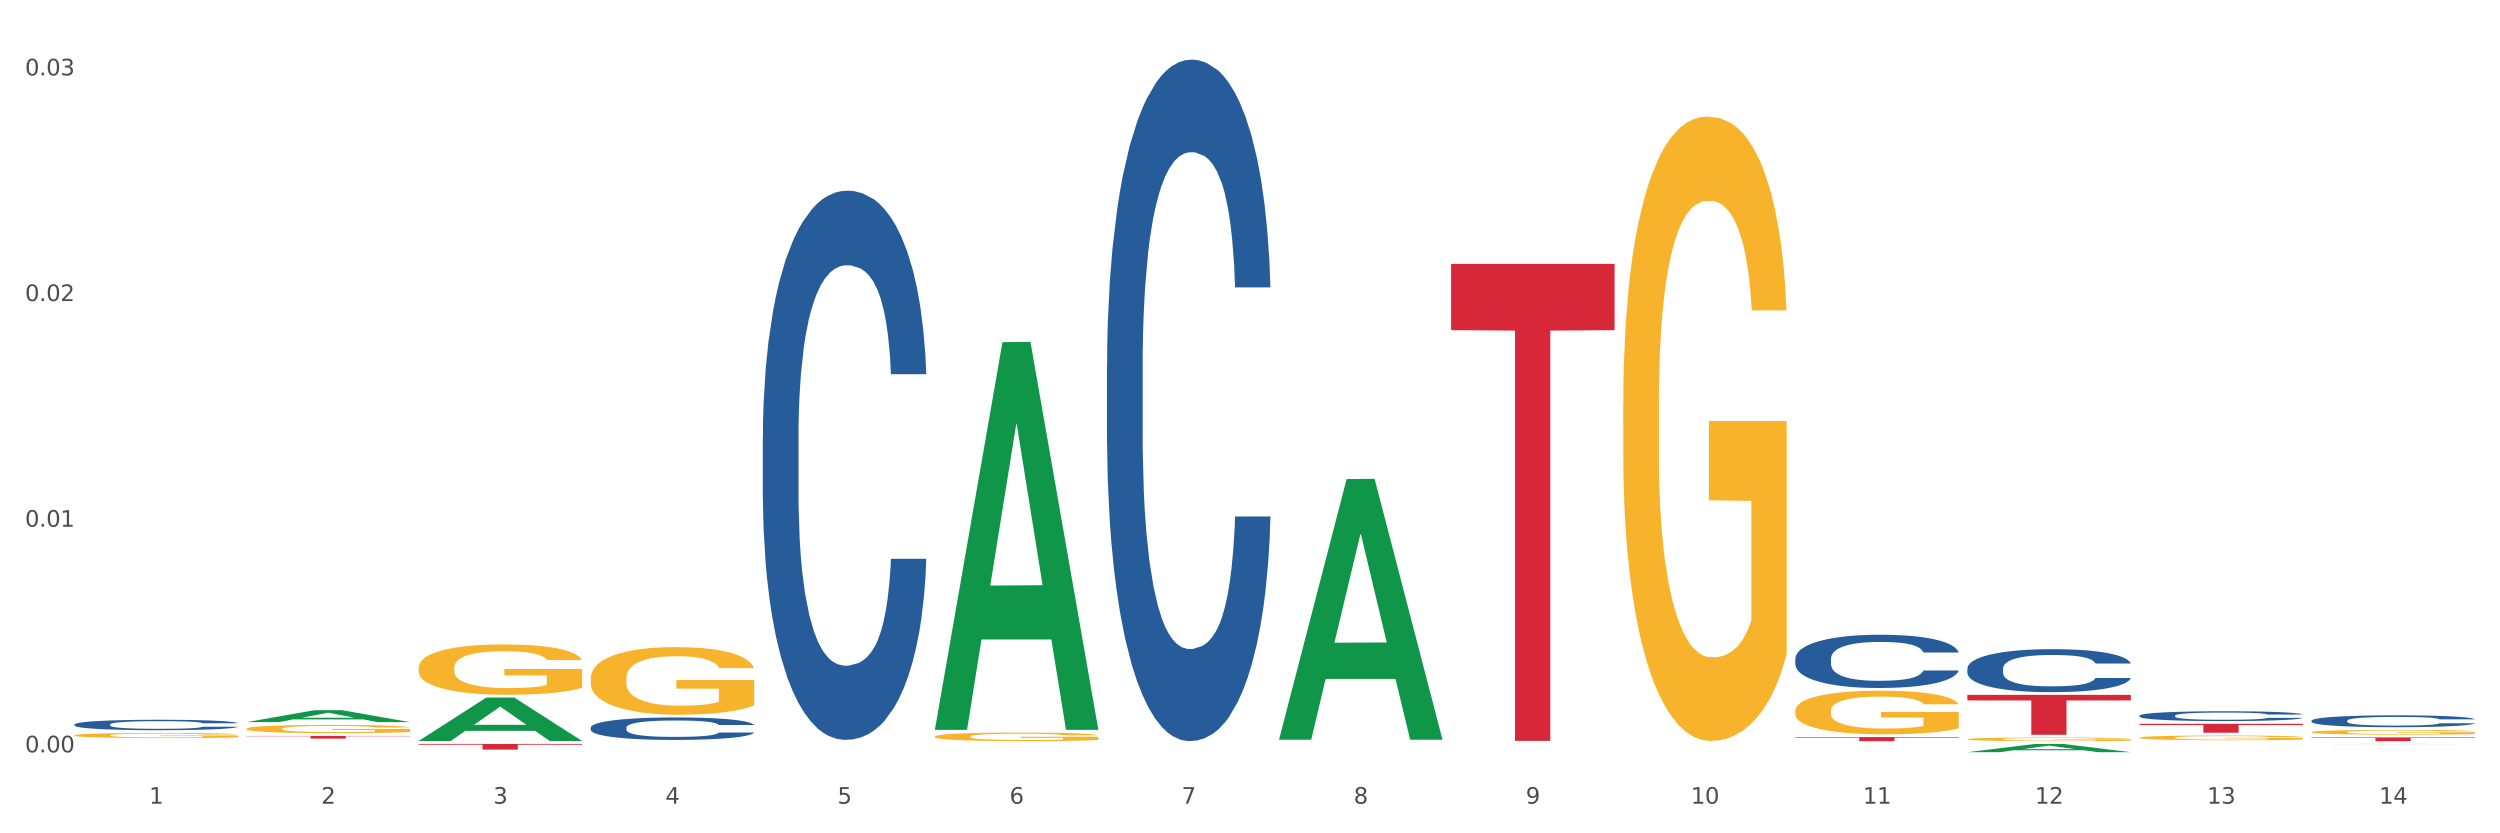 <?xml version="1.0" encoding="utf-8" standalone="no"?>
<!DOCTYPE svg PUBLIC "-//W3C//DTD SVG 1.1//EN"
  "http://www.w3.org/Graphics/SVG/1.1/DTD/svg11.dtd">
<svg xmlns:xlink="http://www.w3.org/1999/xlink" width="1080pt" height="360pt" viewBox="0 0 1080 360" xmlns="http://www.w3.org/2000/svg" version="1.1">
 <rect x="0" y="0" width="1080" height="360" fill="#333333" stroke="none"/>
 <defs>
  <style type="text/css">*{stroke-linejoin: round; stroke-linecap: butt}</style>
 </defs>
 <g id="figure_1">
  <g id="patch_1">
   <path d="M 0 360 
L 1080 360 
L 1080 0 
L 0 0 
z
" style="fill: #ffffff; stroke: #ffffff; stroke-linejoin: miter"/>
  </g>
  <g id="axes_1">
   <g id="matplotlib.axis_1">
    <g id="xtick_1">
     <g id="text_1">
      <!-- 1 -->
      <g style="fill: #4d4d4d" transform="translate(64.432 347.204) scale(0.096 -0.096)">
       <defs>
        <path id="DejaVuSans-31" d="M 794 531 
L 1825 531 
L 1825 4091 
L 703 3866 
L 703 4441 
L 1819 4666 
L 2450 4666 
L 2450 531 
L 3481 531 
L 3481 0 
L 794 0 
L 794 531 
z
" transform="scale(0.016)"/>
       </defs>
       <use xlink:href="#DejaVuSans-31"/>
      </g>
     </g>
    </g>
    <g id="xtick_2">
     <g id="text_2">
      <!-- 2 -->
      <g style="fill: #4d4d4d" transform="translate(138.771 347.204) scale(0.096 -0.096)">
       <defs>
        <path id="DejaVuSans-32" d="M 1228 531 
L 3431 531 
L 3431 0 
L 469 0 
L 469 531 
Q 828 903 1448 1529 
Q 2069 2156 2228 2338 
Q 2531 2678 2651 2914 
Q 2772 3150 2772 3378 
Q 2772 3750 2511 3984 
Q 2250 4219 1831 4219 
Q 1534 4219 1204 4116 
Q 875 4013 500 3803 
L 500 4441 
Q 881 4594 1212 4672 
Q 1544 4750 1819 4750 
Q 2544 4750 2975 4387 
Q 3406 4025 3406 3419 
Q 3406 3131 3298 2873 
Q 3191 2616 2906 2266 
Q 2828 2175 2409 1742 
Q 1991 1309 1228 531 
z
" transform="scale(0.016)"/>
       </defs>
       <use xlink:href="#DejaVuSans-32"/>
      </g>
     </g>
    </g>
    <g id="xtick_3">
     <g id="text_3">
      <!-- 3 -->
      <g style="fill: #4d4d4d" transform="translate(213.109 347.204) scale(0.096 -0.096)">
       <defs>
        <path id="DejaVuSans-33" d="M 2597 2516 
Q 3050 2419 3304 2112 
Q 3559 1806 3559 1356 
Q 3559 666 3084 287 
Q 2609 -91 1734 -91 
Q 1441 -91 1130 -33 
Q 819 25 488 141 
L 488 750 
Q 750 597 1062 519 
Q 1375 441 1716 441 
Q 2309 441 2620 675 
Q 2931 909 2931 1356 
Q 2931 1769 2642 2001 
Q 2353 2234 1838 2234 
L 1294 2234 
L 1294 2753 
L 1863 2753 
Q 2328 2753 2575 2939 
Q 2822 3125 2822 3475 
Q 2822 3834 2567 4026 
Q 2313 4219 1838 4219 
Q 1578 4219 1281 4162 
Q 984 4106 628 3988 
L 628 4550 
Q 988 4650 1302 4700 
Q 1616 4750 1894 4750 
Q 2613 4750 3031 4423 
Q 3450 4097 3450 3541 
Q 3450 3153 3228 2886 
Q 3006 2619 2597 2516 
z
" transform="scale(0.016)"/>
       </defs>
       <use xlink:href="#DejaVuSans-33"/>
      </g>
     </g>
    </g>
    <g id="xtick_4">
     <g id="text_4">
      <!-- 4 -->
      <g style="fill: #4d4d4d" transform="translate(287.448 347.204) scale(0.096 -0.096)">
       <defs>
        <path id="DejaVuSans-34" d="M 2419 4116 
L 825 1625 
L 2419 1625 
L 2419 4116 
z
M 2253 4666 
L 3047 4666 
L 3047 1625 
L 3713 1625 
L 3713 1100 
L 3047 1100 
L 3047 0 
L 2419 0 
L 2419 1100 
L 313 1100 
L 313 1709 
L 2253 4666 
z
" transform="scale(0.016)"/>
       </defs>
       <use xlink:href="#DejaVuSans-34"/>
      </g>
     </g>
    </g>
    <g id="xtick_5">
     <g id="text_5">
      <!-- 5 -->
      <g style="fill: #4d4d4d" transform="translate(361.787 347.204) scale(0.096 -0.096)">
       <defs>
        <path id="DejaVuSans-35" d="M 691 4666 
L 3169 4666 
L 3169 4134 
L 1269 4134 
L 1269 2991 
Q 1406 3038 1543 3061 
Q 1681 3084 1819 3084 
Q 2600 3084 3056 2656 
Q 3513 2228 3513 1497 
Q 3513 744 3044 326 
Q 2575 -91 1722 -91 
Q 1428 -91 1123 -41 
Q 819 9 494 109 
L 494 744 
Q 775 591 1075 516 
Q 1375 441 1709 441 
Q 2250 441 2565 725 
Q 2881 1009 2881 1497 
Q 2881 1984 2565 2268 
Q 2250 2553 1709 2553 
Q 1456 2553 1204 2497 
Q 953 2441 691 2322 
L 691 4666 
z
" transform="scale(0.016)"/>
       </defs>
       <use xlink:href="#DejaVuSans-35"/>
      </g>
     </g>
    </g>
    <g id="xtick_6">
     <g id="text_6">
      <!-- 6 -->
      <g style="fill: #4d4d4d" transform="translate(436.125 347.204) scale(0.096 -0.096)">
       <defs>
        <path id="DejaVuSans-36" d="M 2113 2584 
Q 1688 2584 1439 2293 
Q 1191 2003 1191 1497 
Q 1191 994 1439 701 
Q 1688 409 2113 409 
Q 2538 409 2786 701 
Q 3034 994 3034 1497 
Q 3034 2003 2786 2293 
Q 2538 2584 2113 2584 
z
M 3366 4563 
L 3366 3988 
Q 3128 4100 2886 4159 
Q 2644 4219 2406 4219 
Q 1781 4219 1451 3797 
Q 1122 3375 1075 2522 
Q 1259 2794 1537 2939 
Q 1816 3084 2150 3084 
Q 2853 3084 3261 2657 
Q 3669 2231 3669 1497 
Q 3669 778 3244 343 
Q 2819 -91 2113 -91 
Q 1303 -91 875 529 
Q 447 1150 447 2328 
Q 447 3434 972 4092 
Q 1497 4750 2381 4750 
Q 2619 4750 2861 4703 
Q 3103 4656 3366 4563 
z
" transform="scale(0.016)"/>
       </defs>
       <use xlink:href="#DejaVuSans-36"/>
      </g>
     </g>
    </g>
    <g id="xtick_7">
     <g id="text_7">
      <!-- 7 -->
      <g style="fill: #4d4d4d" transform="translate(510.464 347.204) scale(0.096 -0.096)">
       <defs>
        <path id="DejaVuSans-37" d="M 525 4666 
L 3525 4666 
L 3525 4397 
L 1831 0 
L 1172 0 
L 2766 4134 
L 525 4134 
L 525 4666 
z
" transform="scale(0.016)"/>
       </defs>
       <use xlink:href="#DejaVuSans-37"/>
      </g>
     </g>
    </g>
    <g id="xtick_8">
     <g id="text_8">
      <!-- 8 -->
      <g style="fill: #4d4d4d" transform="translate(584.803 347.204) scale(0.096 -0.096)">
       <defs>
        <path id="DejaVuSans-38" d="M 2034 2216 
Q 1584 2216 1326 1975 
Q 1069 1734 1069 1313 
Q 1069 891 1326 650 
Q 1584 409 2034 409 
Q 2484 409 2743 651 
Q 3003 894 3003 1313 
Q 3003 1734 2745 1975 
Q 2488 2216 2034 2216 
z
M 1403 2484 
Q 997 2584 770 2862 
Q 544 3141 544 3541 
Q 544 4100 942 4425 
Q 1341 4750 2034 4750 
Q 2731 4750 3128 4425 
Q 3525 4100 3525 3541 
Q 3525 3141 3298 2862 
Q 3072 2584 2669 2484 
Q 3125 2378 3379 2068 
Q 3634 1759 3634 1313 
Q 3634 634 3220 271 
Q 2806 -91 2034 -91 
Q 1263 -91 848 271 
Q 434 634 434 1313 
Q 434 1759 690 2068 
Q 947 2378 1403 2484 
z
M 1172 3481 
Q 1172 3119 1398 2916 
Q 1625 2713 2034 2713 
Q 2441 2713 2670 2916 
Q 2900 3119 2900 3481 
Q 2900 3844 2670 4047 
Q 2441 4250 2034 4250 
Q 1625 4250 1398 4047 
Q 1172 3844 1172 3481 
z
" transform="scale(0.016)"/>
       </defs>
       <use xlink:href="#DejaVuSans-38"/>
      </g>
     </g>
    </g>
    <g id="xtick_9">
     <g id="text_9">
      <!-- 9 -->
      <g style="fill: #4d4d4d" transform="translate(659.142 347.204) scale(0.096 -0.096)">
       <defs>
        <path id="DejaVuSans-39" d="M 703 97 
L 703 672 
Q 941 559 1184 500 
Q 1428 441 1663 441 
Q 2288 441 2617 861 
Q 2947 1281 2994 2138 
Q 2813 1869 2534 1725 
Q 2256 1581 1919 1581 
Q 1219 1581 811 2004 
Q 403 2428 403 3163 
Q 403 3881 828 4315 
Q 1253 4750 1959 4750 
Q 2769 4750 3195 4129 
Q 3622 3509 3622 2328 
Q 3622 1225 3098 567 
Q 2575 -91 1691 -91 
Q 1453 -91 1209 -44 
Q 966 3 703 97 
z
M 1959 2075 
Q 2384 2075 2632 2365 
Q 2881 2656 2881 3163 
Q 2881 3666 2632 3958 
Q 2384 4250 1959 4250 
Q 1534 4250 1286 3958 
Q 1038 3666 1038 3163 
Q 1038 2656 1286 2365 
Q 1534 2075 1959 2075 
z
" transform="scale(0.016)"/>
       </defs>
       <use xlink:href="#DejaVuSans-39"/>
      </g>
     </g>
    </g>
    <g id="xtick_10">
     <g id="text_10">
      <!-- 10 -->
      <g style="fill: #4d4d4d" transform="translate(730.426 347.204) scale(0.096 -0.096)">
       <defs>
        <path id="DejaVuSans-30" d="M 2034 4250 
Q 1547 4250 1301 3770 
Q 1056 3291 1056 2328 
Q 1056 1369 1301 889 
Q 1547 409 2034 409 
Q 2525 409 2770 889 
Q 3016 1369 3016 2328 
Q 3016 3291 2770 3770 
Q 2525 4250 2034 4250 
z
M 2034 4750 
Q 2819 4750 3233 4129 
Q 3647 3509 3647 2328 
Q 3647 1150 3233 529 
Q 2819 -91 2034 -91 
Q 1250 -91 836 529 
Q 422 1150 422 2328 
Q 422 3509 836 4129 
Q 1250 4750 2034 4750 
z
" transform="scale(0.016)"/>
       </defs>
       <use xlink:href="#DejaVuSans-31"/>
       <use xlink:href="#DejaVuSans-30" transform="translate(63.623 0)"/>
      </g>
     </g>
    </g>
    <g id="xtick_11">
     <g id="text_11">
      <!-- 11 -->
      <g style="fill: #4d4d4d" transform="translate(804.765 347.204) scale(0.096 -0.096)">
       <use xlink:href="#DejaVuSans-31"/>
       <use xlink:href="#DejaVuSans-31" transform="translate(63.623 0)"/>
      </g>
     </g>
    </g>
    <g id="xtick_12">
     <g id="text_12">
      <!-- 12 -->
      <g style="fill: #4d4d4d" transform="translate(879.104 347.204) scale(0.096 -0.096)">
       <use xlink:href="#DejaVuSans-31"/>
       <use xlink:href="#DejaVuSans-32" transform="translate(63.623 0)"/>
      </g>
     </g>
    </g>
    <g id="xtick_13">
     <g id="text_13">
      <!-- 13 -->
      <g style="fill: #4d4d4d" transform="translate(953.442 347.204) scale(0.096 -0.096)">
       <use xlink:href="#DejaVuSans-31"/>
       <use xlink:href="#DejaVuSans-33" transform="translate(63.623 0)"/>
      </g>
     </g>
    </g>
    <g id="xtick_14">
     <g id="text_14">
      <!-- 14 -->
      <g style="fill: #4d4d4d" transform="translate(1027.781 347.204) scale(0.096 -0.096)">
       <use xlink:href="#DejaVuSans-31"/>
       <use xlink:href="#DejaVuSans-34" transform="translate(63.623 0)"/>
      </g>
     </g>
    </g>
    <g id="xtick_15"/>
    <g id="xtick_16"/>
    <g id="xtick_17"/>
    <g id="xtick_18"/>
    <g id="xtick_19"/>
    <g id="xtick_20"/>
    <g id="xtick_21"/>
    <g id="xtick_22"/>
    <g id="xtick_23"/>
    <g id="xtick_24"/>
    <g id="xtick_25"/>
    <g id="xtick_26"/>
    <g id="xtick_27"/>
   </g>
   <g id="matplotlib.axis_2">
    <g id="ytick_1">
     <g id="text_15">
      <!-- 0.00 -->
      <g style="fill: #4d4d4d" transform="translate(10.8 325.017) scale(0.096 -0.096)">
       <defs>
        <path id="DejaVuSans-2e" d="M 684 794 
L 1344 794 
L 1344 0 
L 684 0 
L 684 794 
z
" transform="scale(0.016)"/>
       </defs>
       <use xlink:href="#DejaVuSans-30"/>
       <use xlink:href="#DejaVuSans-2e" transform="translate(63.623 0)"/>
       <use xlink:href="#DejaVuSans-30" transform="translate(95.41 0)"/>
       <use xlink:href="#DejaVuSans-30" transform="translate(159.033 0)"/>
      </g>
     </g>
    </g>
    <g id="ytick_2">
     <g id="text_16">
      <!-- 0.01 -->
      <g style="fill: #4d4d4d" transform="translate(10.8 227.536) scale(0.096 -0.096)">
       <use xlink:href="#DejaVuSans-30"/>
       <use xlink:href="#DejaVuSans-2e" transform="translate(63.623 0)"/>
       <use xlink:href="#DejaVuSans-30" transform="translate(95.41 0)"/>
       <use xlink:href="#DejaVuSans-31" transform="translate(159.033 0)"/>
      </g>
     </g>
    </g>
    <g id="ytick_3">
     <g id="text_17">
      <!-- 0.02 -->
      <g style="fill: #4d4d4d" transform="translate(10.8 130.056) scale(0.096 -0.096)">
       <use xlink:href="#DejaVuSans-30"/>
       <use xlink:href="#DejaVuSans-2e" transform="translate(63.623 0)"/>
       <use xlink:href="#DejaVuSans-30" transform="translate(95.41 0)"/>
       <use xlink:href="#DejaVuSans-32" transform="translate(159.033 0)"/>
      </g>
     </g>
    </g>
    <g id="ytick_4">
     <g id="text_18">
      <!-- 0.03 -->
      <g style="fill: #4d4d4d" transform="translate(10.8 32.575) scale(0.096 -0.096)">
       <use xlink:href="#DejaVuSans-30"/>
       <use xlink:href="#DejaVuSans-2e" transform="translate(63.623 0)"/>
       <use xlink:href="#DejaVuSans-30" transform="translate(95.41 0)"/>
       <use xlink:href="#DejaVuSans-33" transform="translate(159.033 0)"/>
      </g>
     </g>
    </g>
    <g id="ytick_5"/>
    <g id="ytick_6"/>
    <g id="ytick_7"/>
   </g>
   <g id="PolyCollection_1">
    <path d="M 106.514 311.96 
L 106.587 311.955 
L 135.709 306.819 
L 147.795 306.814 
L 177.135 311.97 
L 163.157 311.97 
L 156.823 310.769 
L 126.754 310.769 
L 126.535 310.789 
L 120.42 311.97 
L 106.514 311.97 
L 106.514 311.96 
L 130.54 310.053 
L 153.037 310.048 
L 141.897 307.913 
L 141.752 307.903 
L 141.606 307.918 
L 130.467 310.048 
L 130.54 310.053 
L 106.514 311.96 
z
" clip-path="url(#pdacb9c6803)" style="fill: #109648"/>
    <path d="M 180.852 320.075 
L 180.925 320.058 
L 210.048 301.351 
L 222.133 301.334 
L 251.474 320.111 
L 237.495 320.111 
L 231.161 315.738 
L 201.092 315.738 
L 200.874 315.809 
L 194.758 320.111 
L 180.852 320.111 
L 180.852 320.075 
L 204.878 313.129 
L 227.375 313.111 
L 216.236 305.336 
L 216.09 305.301 
L 215.945 305.354 
L 204.806 313.111 
L 204.878 313.129 
L 180.852 320.075 
z
" clip-path="url(#pdacb9c6803)" style="fill: #109648"/>
    <path d="M 924.24 312.69 
L 994.861 312.69 
L 994.861 313.227 
L 967.081 313.231 
L 967.081 316.553 
L 951.852 316.553 
L 951.852 313.231 
L 924.24 313.227 
L 924.24 312.694 
L 924.24 312.69 
z
" clip-path="url(#pdacb9c6803)" style="fill: #d62839"/>
    <path d="M 849.901 300.191 
L 920.523 300.191 
L 920.523 302.586 
L 892.742 302.602 
L 892.742 317.423 
L 877.514 317.423 
L 877.514 302.602 
L 849.901 302.586 
L 849.901 300.208 
L 849.901 300.191 
z
" clip-path="url(#pdacb9c6803)" style="fill: #d62839"/>
    <path d="M 775.562 318.422 
L 846.184 318.422 
L 846.184 318.667 
L 818.404 318.669 
L 818.404 320.188 
L 803.175 320.188 
L 803.175 318.669 
L 775.562 318.667 
L 775.562 318.423 
L 775.562 318.422 
z
" clip-path="url(#pdacb9c6803)" style="fill: #d62839"/>
    <path d="M 626.885 113.99 
L 697.506 113.99 
L 697.506 142.628 
L 669.726 142.821 
L 669.726 320.066 
L 654.497 320.066 
L 654.497 142.821 
L 626.885 142.628 
L 626.885 114.183 
L 626.885 113.99 
z
" clip-path="url(#pdacb9c6803)" style="fill: #d62839"/>
    <path d="M 180.852 321.37 
L 251.474 321.37 
L 251.474 321.713 
L 223.694 321.715 
L 223.694 323.835 
L 208.465 323.835 
L 208.465 321.715 
L 180.852 321.713 
L 180.852 321.372 
L 180.852 321.37 
z
" clip-path="url(#pdacb9c6803)" style="fill: #d62839"/>
    <path d="M 106.514 317.909 
L 177.135 317.909 
L 177.135 318.07 
L 149.355 318.071 
L 149.355 319.064 
L 134.126 319.064 
L 134.126 318.071 
L 106.514 318.07 
L 106.514 317.91 
L 106.514 317.909 
z
" clip-path="url(#pdacb9c6803)" style="fill: #d62839"/>
    <path d="M 998.578 321.445 
L 998.651 321.445 
L 1027.773 321.37 
L 1039.859 321.37 
L 1069.2 321.445 
L 1055.221 321.445 
L 1048.887 321.427 
L 1018.818 321.427 
L 1018.6 321.428 
L 1012.484 321.445 
L 998.578 321.445 
L 998.578 321.445 
L 1022.604 321.417 
L 1045.101 321.417 
L 1033.962 321.386 
L 1033.816 321.386 
L 1033.671 321.386 
L 1022.531 321.417 
L 1022.604 321.417 
L 998.578 321.445 
z
" clip-path="url(#pdacb9c6803)" style="fill: #109648"/>
    <path d="M 849.901 324.943 
L 849.974 324.939 
L 879.096 321.374 
L 891.182 321.37 
L 920.523 324.95 
L 906.544 324.95 
L 900.21 324.116 
L 870.141 324.116 
L 869.922 324.129 
L 863.807 324.95 
L 849.901 324.95 
L 849.901 324.943 
L 873.927 323.619 
L 896.424 323.615 
L 885.284 322.133 
L 885.139 322.126 
L 884.993 322.136 
L 873.854 323.615 
L 873.927 323.619 
L 849.901 324.943 
z
" clip-path="url(#pdacb9c6803)" style="fill: #109648"/>
    <path d="M 552.546 319.342 
L 552.619 319.236 
L 581.741 206.957 
L 593.827 206.851 
L 623.168 319.554 
L 609.189 319.554 
L 602.855 293.309 
L 572.786 293.309 
L 572.568 293.733 
L 566.452 319.554 
L 552.546 319.554 
L 552.546 319.342 
L 576.572 277.647 
L 599.069 277.542 
L 587.93 230.873 
L 587.784 230.662 
L 587.638 230.979 
L 576.499 277.542 
L 576.572 277.647 
L 552.546 319.342 
z
" clip-path="url(#pdacb9c6803)" style="fill: #109648"/>
    <path d="M 403.869 314.978 
L 403.941 314.821 
L 433.064 147.817 
L 445.15 147.66 
L 474.49 315.293 
L 460.512 315.293 
L 454.177 276.257 
L 424.109 276.257 
L 423.89 276.887 
L 417.774 315.293 
L 403.869 315.293 
L 403.869 314.978 
L 427.895 252.962 
L 450.392 252.805 
L 439.252 183.39 
L 439.107 183.075 
L 438.961 183.547 
L 427.822 252.805 
L 427.895 252.962 
L 403.869 314.978 
z
" clip-path="url(#pdacb9c6803)" style="fill: #109648"/>
    <path d="M 998.578 318.568 
L 1069.2 318.568 
L 1069.2 318.793 
L 1041.42 318.795 
L 1041.42 320.188 
L 1026.191 320.188 
L 1026.191 318.795 
L 998.578 318.793 
L 998.578 318.57 
L 998.578 318.568 
z
" clip-path="url(#pdacb9c6803)" style="fill: #d62839"/>
    <path d="M 329.53 188.971 
L 329.613 188.754 
L 329.613 182.687 
L 329.864 174.453 
L 330.782 159.284 
L 331.951 147.8 
L 333.954 134.365 
L 335.039 128.731 
L 336.458 122.447 
L 339.38 112.262 
L 342.719 103.594 
L 345.057 98.827 
L 346.81 95.794 
L 350.733 90.376 
L 352.987 87.993 
L 355.324 86.042 
L 357.328 84.742 
L 360.667 83.225 
L 363.338 82.575 
L 366.427 82.359 
L 369.015 82.575 
L 372.437 83.442 
L 377.446 86.042 
L 379.366 87.559 
L 381.954 90.16 
L 384.625 93.627 
L 386.795 97.094 
L 389.3 102.078 
L 391.887 108.578 
L 394.392 116.813 
L 396.145 124.397 
L 397.564 132.414 
L 398.816 142.166 
L 399.734 152.783 
L 400.152 161.668 
L 384.875 161.668 
L 384.458 153.65 
L 383.623 144.983 
L 382.788 139.132 
L 381.87 134.365 
L 380.451 128.947 
L 379.199 125.48 
L 377.112 121.363 
L 375.192 118.763 
L 373.606 117.246 
L 371.686 115.946 
L 367.595 114.646 
L 364.674 114.646 
L 362.837 115.079 
L 360.583 116.163 
L 358.663 117.679 
L 356.41 120.28 
L 354.656 123.097 
L 352.903 126.78 
L 351.902 129.381 
L 350.399 134.148 
L 349.397 138.048 
L 348.062 144.766 
L 347.31 149.533 
L 345.975 161.884 
L 345.391 170.986 
L 345.14 177.27 
L 344.973 184.204 
L 344.973 218.008 
L 345.474 233.176 
L 345.891 239.677 
L 346.559 247.044 
L 347.811 256.579 
L 349.648 265.896 
L 351.568 272.614 
L 353.154 276.731 
L 354.656 279.765 
L 356.159 282.148 
L 357.996 284.315 
L 359.498 285.615 
L 361.752 286.916 
L 364.423 287.566 
L 366.51 287.566 
L 370.768 286.482 
L 372.688 285.399 
L 374.524 283.882 
L 376.528 281.498 
L 378.114 278.898 
L 379.032 276.948 
L 380.534 272.831 
L 381.703 268.497 
L 382.705 263.513 
L 383.373 259.179 
L 384.124 252.678 
L 384.708 245.311 
L 384.875 241.41 
L 400.152 241.41 
L 399.818 249.211 
L 399.233 256.795 
L 398.065 266.98 
L 397.146 272.831 
L 395.727 279.981 
L 394.225 286.049 
L 392.138 292.766 
L 390.218 297.75 
L 388.214 302.084 
L 386.044 305.984 
L 382.121 311.402 
L 380.701 312.919 
L 377.696 315.519 
L 375.359 317.036 
L 371.936 318.553 
L 368.43 319.419 
L 364.757 319.636 
L 361.502 319.203 
L 357.912 317.902 
L 355.658 316.602 
L 353.154 314.652 
L 350.232 311.618 
L 347.477 307.935 
L 344.89 303.601 
L 342.469 298.617 
L 340.215 292.983 
L 337.293 283.665 
L 335.123 274.564 
L 333.537 266.113 
L 332.452 258.962 
L 331.366 249.861 
L 330.782 243.577 
L 329.864 228.409 
L 329.53 214.324 
L 329.53 188.971 
z
" clip-path="url(#pdacb9c6803)" style="fill: #255c99"/>
    <path d="M 255.191 314.303 
L 255.275 314.294 
L 255.275 314.046 
L 255.525 313.709 
L 256.443 313.089 
L 257.612 312.62 
L 259.615 312.071 
L 260.701 311.84 
L 262.12 311.583 
L 265.041 311.167 
L 268.381 310.813 
L 270.718 310.618 
L 272.471 310.494 
L 276.394 310.272 
L 278.648 310.175 
L 280.986 310.095 
L 282.989 310.042 
L 286.328 309.98 
L 288.999 309.953 
L 292.088 309.944 
L 294.676 309.953 
L 298.098 309.989 
L 303.107 310.095 
L 305.027 310.157 
L 307.615 310.263 
L 310.286 310.405 
L 312.457 310.547 
L 314.961 310.751 
L 317.549 311.016 
L 320.053 311.353 
L 321.806 311.663 
L 323.225 311.991 
L 324.477 312.389 
L 325.396 312.823 
L 325.813 313.187 
L 310.537 313.187 
L 310.119 312.859 
L 309.284 312.505 
L 308.45 312.265 
L 307.531 312.071 
L 306.112 311.849 
L 304.86 311.707 
L 302.773 311.539 
L 300.853 311.433 
L 299.267 311.371 
L 297.347 311.318 
L 293.257 311.264 
L 290.335 311.264 
L 288.499 311.282 
L 286.245 311.326 
L 284.325 311.388 
L 282.071 311.495 
L 280.318 311.61 
L 278.565 311.76 
L 277.563 311.867 
L 276.06 312.062 
L 275.059 312.221 
L 273.723 312.496 
L 272.972 312.691 
L 271.636 313.196 
L 271.052 313.568 
L 270.801 313.824 
L 270.634 314.108 
L 270.634 315.49 
L 271.135 316.11 
L 271.553 316.376 
L 272.22 316.677 
L 273.473 317.067 
L 275.309 317.448 
L 277.229 317.722 
L 278.815 317.89 
L 280.318 318.015 
L 281.82 318.112 
L 283.657 318.201 
L 285.159 318.254 
L 287.413 318.307 
L 290.085 318.333 
L 292.172 318.333 
L 296.429 318.289 
L 298.349 318.245 
L 300.185 318.183 
L 302.189 318.085 
L 303.775 317.979 
L 304.693 317.899 
L 306.196 317.731 
L 307.364 317.554 
L 308.366 317.35 
L 309.034 317.173 
L 309.785 316.907 
L 310.37 316.606 
L 310.537 316.447 
L 325.813 316.447 
L 325.479 316.765 
L 324.895 317.076 
L 323.726 317.492 
L 322.808 317.731 
L 321.389 318.023 
L 319.886 318.271 
L 317.799 318.546 
L 315.879 318.75 
L 313.876 318.927 
L 311.705 319.086 
L 307.782 319.308 
L 306.363 319.37 
L 303.358 319.476 
L 301.02 319.538 
L 297.598 319.6 
L 294.092 319.636 
L 290.419 319.644 
L 287.163 319.627 
L 283.573 319.574 
L 281.32 319.52 
L 278.815 319.441 
L 275.893 319.317 
L 273.139 319.166 
L 270.551 318.989 
L 268.13 318.785 
L 265.876 318.555 
L 262.955 318.174 
L 260.784 317.802 
L 259.198 317.456 
L 258.113 317.164 
L 257.028 316.792 
L 256.443 316.535 
L 255.525 315.915 
L 255.191 315.339 
L 255.191 314.303 
z
" clip-path="url(#pdacb9c6803)" style="fill: #255c99"/>
    <path d="M 32.175 312.962 
L 32.258 312.958 
L 32.258 312.842 
L 32.509 312.686 
L 33.427 312.397 
L 34.596 312.179 
L 36.599 311.923 
L 37.684 311.816 
L 39.104 311.697 
L 42.025 311.503 
L 45.364 311.338 
L 47.702 311.248 
L 49.455 311.19 
L 53.378 311.087 
L 55.632 311.042 
L 57.969 311.005 
L 59.973 310.98 
L 63.312 310.951 
L 65.983 310.939 
L 69.072 310.935 
L 71.66 310.939 
L 75.082 310.955 
L 80.091 311.005 
L 82.011 311.033 
L 84.599 311.083 
L 87.27 311.149 
L 89.44 311.215 
L 91.945 311.31 
L 94.533 311.433 
L 97.037 311.59 
L 98.79 311.734 
L 100.209 311.886 
L 101.461 312.072 
L 102.379 312.274 
L 102.797 312.443 
L 87.52 312.443 
L 87.103 312.29 
L 86.268 312.125 
L 85.434 312.014 
L 84.515 311.923 
L 83.096 311.82 
L 81.844 311.755 
L 79.757 311.676 
L 77.837 311.627 
L 76.251 311.598 
L 74.331 311.573 
L 70.241 311.548 
L 67.319 311.548 
L 65.482 311.557 
L 63.229 311.577 
L 61.309 311.606 
L 59.055 311.656 
L 57.302 311.709 
L 55.549 311.779 
L 54.547 311.829 
L 53.044 311.919 
L 52.043 311.994 
L 50.707 312.121 
L 49.956 312.212 
L 48.62 312.447 
L 48.036 312.62 
L 47.785 312.739 
L 47.618 312.871 
L 47.618 313.514 
L 48.119 313.802 
L 48.537 313.926 
L 49.204 314.066 
L 50.457 314.247 
L 52.293 314.425 
L 54.213 314.552 
L 55.799 314.631 
L 57.302 314.688 
L 58.804 314.734 
L 60.641 314.775 
L 62.143 314.8 
L 64.397 314.824 
L 67.069 314.837 
L 69.155 314.837 
L 73.413 314.816 
L 75.333 314.795 
L 77.169 314.767 
L 79.173 314.721 
L 80.759 314.672 
L 81.677 314.635 
L 83.18 314.556 
L 84.348 314.474 
L 85.35 314.379 
L 86.018 314.297 
L 86.769 314.173 
L 87.353 314.033 
L 87.52 313.959 
L 102.797 313.959 
L 102.463 314.107 
L 101.879 314.252 
L 100.71 314.445 
L 99.792 314.556 
L 98.372 314.692 
L 96.87 314.808 
L 94.783 314.936 
L 92.863 315.03 
L 90.86 315.113 
L 88.689 315.187 
L 84.766 315.29 
L 83.347 315.319 
L 80.341 315.368 
L 78.004 315.397 
L 74.581 315.426 
L 71.075 315.442 
L 67.402 315.446 
L 64.147 315.438 
L 60.557 315.413 
L 58.303 315.389 
L 55.799 315.352 
L 52.877 315.294 
L 50.123 315.224 
L 47.535 315.142 
L 45.114 315.047 
L 42.86 314.94 
L 39.938 314.762 
L 37.768 314.589 
L 36.182 314.429 
L 35.097 314.293 
L 34.011 314.12 
L 33.427 314 
L 32.509 313.712 
L 32.175 313.444 
L 32.175 312.962 
z
" clip-path="url(#pdacb9c6803)" style="fill: #255c99"/>
    <path d="M 998.578 311.327 
L 998.662 311.322 
L 998.662 311.191 
L 998.912 311.014 
L 999.83 310.686 
L 1000.999 310.438 
L 1003.003 310.148 
L 1004.088 310.026 
L 1005.507 309.891 
L 1008.429 309.671 
L 1011.768 309.484 
L 1014.105 309.381 
L 1015.858 309.315 
L 1019.781 309.198 
L 1022.035 309.147 
L 1024.373 309.105 
L 1026.376 309.077 
L 1029.715 309.044 
L 1032.387 309.03 
L 1035.475 309.025 
L 1038.063 309.03 
L 1041.486 309.048 
L 1046.494 309.105 
L 1048.414 309.137 
L 1051.002 309.194 
L 1053.673 309.268 
L 1055.844 309.343 
L 1058.348 309.451 
L 1060.936 309.591 
L 1063.44 309.769 
L 1065.193 309.933 
L 1066.612 310.106 
L 1067.864 310.316 
L 1068.783 310.546 
L 1069.2 310.738 
L 1053.924 310.738 
L 1053.506 310.564 
L 1052.671 310.377 
L 1051.837 310.251 
L 1050.918 310.148 
L 1049.499 310.031 
L 1048.247 309.956 
L 1046.16 309.867 
L 1044.24 309.811 
L 1042.654 309.778 
L 1040.734 309.75 
L 1036.644 309.722 
L 1033.722 309.722 
L 1031.886 309.732 
L 1029.632 309.755 
L 1027.712 309.788 
L 1025.458 309.844 
L 1023.705 309.905 
L 1021.952 309.984 
L 1020.95 310.04 
L 1019.448 310.143 
L 1018.446 310.228 
L 1017.11 310.373 
L 1016.359 310.476 
L 1015.023 310.742 
L 1014.439 310.939 
L 1014.188 311.074 
L 1014.022 311.224 
L 1014.022 311.954 
L 1014.522 312.282 
L 1014.94 312.422 
L 1015.608 312.581 
L 1016.86 312.787 
L 1018.696 312.988 
L 1020.616 313.133 
L 1022.202 313.222 
L 1023.705 313.288 
L 1025.207 313.339 
L 1027.044 313.386 
L 1028.547 313.414 
L 1030.8 313.442 
L 1033.472 313.456 
L 1035.559 313.456 
L 1039.816 313.433 
L 1041.736 313.409 
L 1043.572 313.377 
L 1045.576 313.325 
L 1047.162 313.269 
L 1048.08 313.227 
L 1049.583 313.138 
L 1050.752 313.044 
L 1051.753 312.937 
L 1052.421 312.843 
L 1053.172 312.703 
L 1053.757 312.544 
L 1053.924 312.459 
L 1069.2 312.459 
L 1068.866 312.628 
L 1068.282 312.792 
L 1067.113 313.012 
L 1066.195 313.138 
L 1064.776 313.292 
L 1063.273 313.423 
L 1061.186 313.568 
L 1059.266 313.676 
L 1057.263 313.77 
L 1055.092 313.854 
L 1051.169 313.971 
L 1049.75 314.004 
L 1046.745 314.06 
L 1044.407 314.092 
L 1040.985 314.125 
L 1037.479 314.144 
L 1033.806 314.149 
L 1030.55 314.139 
L 1026.96 314.111 
L 1024.707 314.083 
L 1022.202 314.041 
L 1019.281 313.975 
L 1016.526 313.896 
L 1013.938 313.802 
L 1011.517 313.695 
L 1009.263 313.573 
L 1006.342 313.372 
L 1004.171 313.175 
L 1002.585 312.993 
L 1001.5 312.838 
L 1000.415 312.642 
L 999.83 312.506 
L 998.912 312.179 
L 998.578 311.875 
L 998.578 311.327 
z
" clip-path="url(#pdacb9c6803)" style="fill: #255c99"/>
    <path d="M 924.24 309.167 
L 924.323 309.163 
L 924.323 309.054 
L 924.573 308.907 
L 925.492 308.635 
L 926.66 308.429 
L 928.664 308.188 
L 929.749 308.087 
L 931.168 307.975 
L 934.09 307.792 
L 937.429 307.637 
L 939.766 307.552 
L 941.519 307.497 
L 945.443 307.4 
L 947.697 307.358 
L 950.034 307.323 
L 952.037 307.299 
L 955.377 307.272 
L 958.048 307.26 
L 961.136 307.257 
L 963.724 307.26 
L 967.147 307.276 
L 972.155 307.323 
L 974.075 307.35 
L 976.663 307.396 
L 979.335 307.458 
L 981.505 307.521 
L 984.009 307.61 
L 986.597 307.726 
L 989.101 307.874 
L 990.854 308.01 
L 992.273 308.153 
L 993.526 308.328 
L 994.444 308.518 
L 994.861 308.678 
L 979.585 308.678 
L 979.168 308.534 
L 978.333 308.379 
L 977.498 308.274 
L 976.58 308.188 
L 975.161 308.091 
L 973.908 308.029 
L 971.822 307.955 
L 969.902 307.909 
L 968.316 307.882 
L 966.396 307.858 
L 962.305 307.835 
L 959.383 307.835 
L 957.547 307.843 
L 955.293 307.862 
L 953.373 307.889 
L 951.119 307.936 
L 949.366 307.986 
L 947.613 308.052 
L 946.611 308.099 
L 945.109 308.184 
L 944.107 308.254 
L 942.771 308.375 
L 942.02 308.46 
L 940.685 308.681 
L 940.1 308.844 
L 939.85 308.957 
L 939.683 309.081 
L 939.683 309.687 
L 940.184 309.959 
L 940.601 310.075 
L 941.269 310.207 
L 942.521 310.378 
L 944.358 310.545 
L 946.278 310.665 
L 947.864 310.739 
L 949.366 310.793 
L 950.869 310.836 
L 952.705 310.875 
L 954.208 310.898 
L 956.462 310.922 
L 959.133 310.933 
L 961.22 310.933 
L 965.477 310.914 
L 967.397 310.894 
L 969.234 310.867 
L 971.237 310.825 
L 972.823 310.778 
L 973.742 310.743 
L 975.244 310.669 
L 976.413 310.592 
L 977.415 310.502 
L 978.082 310.425 
L 978.834 310.308 
L 979.418 310.176 
L 979.585 310.106 
L 994.861 310.106 
L 994.527 310.246 
L 993.943 310.382 
L 992.774 310.564 
L 991.856 310.669 
L 990.437 310.797 
L 988.934 310.906 
L 986.847 311.026 
L 984.927 311.116 
L 982.924 311.193 
L 980.754 311.263 
L 976.83 311.36 
L 975.411 311.387 
L 972.406 311.434 
L 970.069 311.461 
L 966.646 311.488 
L 963.14 311.504 
L 959.467 311.508 
L 956.211 311.5 
L 952.622 311.477 
L 950.368 311.453 
L 947.864 311.419 
L 944.942 311.364 
L 942.187 311.298 
L 939.599 311.221 
L 937.178 311.131 
L 934.925 311.03 
L 932.003 310.863 
L 929.832 310.7 
L 928.246 310.549 
L 927.161 310.421 
L 926.076 310.258 
L 925.492 310.145 
L 924.573 309.873 
L 924.24 309.621 
L 924.24 309.167 
z
" clip-path="url(#pdacb9c6803)" style="fill: #255c99"/>
    <path d="M 775.562 284.543 
L 775.646 284.522 
L 775.646 283.934 
L 775.896 283.135 
L 776.814 281.665 
L 777.983 280.551 
L 779.986 279.248 
L 781.072 278.702 
L 782.491 278.093 
L 785.412 277.105 
L 788.752 276.265 
L 791.089 275.802 
L 792.842 275.508 
L 796.765 274.983 
L 799.019 274.752 
L 801.357 274.563 
L 803.36 274.437 
L 806.699 274.29 
L 809.37 274.227 
L 812.459 274.206 
L 815.047 274.227 
L 818.469 274.311 
L 823.478 274.563 
L 825.398 274.71 
L 827.986 274.962 
L 830.657 275.298 
L 832.828 275.634 
L 835.332 276.118 
L 837.92 276.748 
L 840.424 277.546 
L 842.177 278.282 
L 843.596 279.059 
L 844.848 280.005 
L 845.766 281.034 
L 846.184 281.896 
L 830.908 281.896 
L 830.49 281.118 
L 829.655 280.278 
L 828.821 279.71 
L 827.902 279.248 
L 826.483 278.723 
L 825.231 278.387 
L 823.144 277.988 
L 821.224 277.735 
L 819.638 277.588 
L 817.718 277.462 
L 813.628 277.336 
L 810.706 277.336 
L 808.87 277.378 
L 806.616 277.483 
L 804.696 277.63 
L 802.442 277.883 
L 800.689 278.156 
L 798.936 278.513 
L 797.934 278.765 
L 796.431 279.227 
L 795.43 279.605 
L 794.094 280.257 
L 793.343 280.719 
L 792.007 281.917 
L 791.423 282.799 
L 791.172 283.409 
L 791.005 284.081 
L 791.005 287.359 
L 791.506 288.829 
L 791.924 289.46 
L 792.591 290.174 
L 793.844 291.099 
L 795.68 292.002 
L 797.6 292.654 
L 799.186 293.053 
L 800.689 293.347 
L 802.191 293.578 
L 804.028 293.788 
L 805.53 293.914 
L 807.784 294.04 
L 810.456 294.103 
L 812.543 294.103 
L 816.8 293.998 
L 818.72 293.893 
L 820.556 293.746 
L 822.56 293.515 
L 824.146 293.263 
L 825.064 293.074 
L 826.567 292.675 
L 827.735 292.254 
L 828.737 291.771 
L 829.405 291.351 
L 830.156 290.72 
L 830.741 290.006 
L 830.908 289.628 
L 846.184 289.628 
L 845.85 290.384 
L 845.266 291.12 
L 844.097 292.107 
L 843.179 292.675 
L 841.76 293.368 
L 840.257 293.956 
L 838.17 294.608 
L 836.25 295.091 
L 834.247 295.511 
L 832.076 295.889 
L 828.153 296.415 
L 826.734 296.562 
L 823.728 296.814 
L 821.391 296.961 
L 817.969 297.108 
L 814.463 297.192 
L 810.79 297.213 
L 807.534 297.171 
L 803.944 297.045 
L 801.69 296.919 
L 799.186 296.73 
L 796.264 296.436 
L 793.51 296.078 
L 790.922 295.658 
L 788.501 295.175 
L 786.247 294.629 
L 783.325 293.725 
L 781.155 292.843 
L 779.569 292.023 
L 778.484 291.33 
L 777.399 290.447 
L 776.814 289.838 
L 775.896 288.367 
L 775.562 287.001 
L 775.562 284.543 
z
" clip-path="url(#pdacb9c6803)" style="fill: #255c99"/>
    <path d="M 849.901 288.78 
L 849.984 288.763 
L 849.984 288.288 
L 850.235 287.644 
L 851.153 286.456 
L 852.322 285.557 
L 854.325 284.506 
L 855.41 284.065 
L 856.829 283.573 
L 859.751 282.776 
L 863.09 282.097 
L 865.428 281.724 
L 867.181 281.486 
L 871.104 281.062 
L 873.358 280.876 
L 875.695 280.723 
L 877.699 280.621 
L 881.038 280.503 
L 883.709 280.452 
L 886.798 280.435 
L 889.386 280.452 
L 892.808 280.52 
L 897.817 280.723 
L 899.737 280.842 
L 902.325 281.045 
L 904.996 281.317 
L 907.166 281.588 
L 909.671 281.978 
L 912.258 282.487 
L 914.763 283.132 
L 916.516 283.725 
L 917.935 284.353 
L 919.187 285.116 
L 920.105 285.948 
L 920.523 286.643 
L 905.246 286.643 
L 904.829 286.015 
L 903.994 285.337 
L 903.159 284.879 
L 902.241 284.506 
L 900.822 284.082 
L 899.57 283.81 
L 897.483 283.488 
L 895.563 283.284 
L 893.977 283.166 
L 892.057 283.064 
L 887.966 282.962 
L 885.045 282.962 
L 883.208 282.996 
L 880.954 283.081 
L 879.034 283.2 
L 876.78 283.403 
L 875.027 283.624 
L 873.274 283.912 
L 872.273 284.116 
L 870.77 284.489 
L 869.768 284.794 
L 868.433 285.32 
L 867.681 285.693 
L 866.346 286.66 
L 865.761 287.372 
L 865.511 287.864 
L 865.344 288.407 
L 865.344 291.053 
L 865.845 292.241 
L 866.262 292.75 
L 866.93 293.326 
L 868.182 294.073 
L 870.019 294.802 
L 871.939 295.328 
L 873.525 295.65 
L 875.027 295.888 
L 876.53 296.074 
L 878.367 296.244 
L 879.869 296.346 
L 882.123 296.448 
L 884.794 296.498 
L 886.881 296.498 
L 891.139 296.414 
L 893.059 296.329 
L 894.895 296.21 
L 896.899 296.024 
L 898.485 295.82 
L 899.403 295.667 
L 900.905 295.345 
L 902.074 295.006 
L 903.076 294.616 
L 903.744 294.276 
L 904.495 293.767 
L 905.079 293.191 
L 905.246 292.885 
L 920.523 292.885 
L 920.189 293.496 
L 919.604 294.09 
L 918.436 294.887 
L 917.517 295.345 
L 916.098 295.905 
L 914.596 296.38 
L 912.509 296.906 
L 910.589 297.296 
L 908.585 297.635 
L 906.415 297.94 
L 902.491 298.364 
L 901.072 298.483 
L 898.067 298.687 
L 895.73 298.805 
L 892.307 298.924 
L 888.801 298.992 
L 885.128 299.009 
L 881.873 298.975 
L 878.283 298.873 
L 876.029 298.771 
L 873.525 298.619 
L 870.603 298.381 
L 867.848 298.093 
L 865.261 297.754 
L 862.84 297.364 
L 860.586 296.923 
L 857.664 296.193 
L 855.494 295.481 
L 853.908 294.819 
L 852.823 294.259 
L 851.737 293.547 
L 851.153 293.055 
L 850.235 291.868 
L 849.901 290.765 
L 849.901 288.78 
z
" clip-path="url(#pdacb9c6803)" style="fill: #255c99"/>
    <path d="M 478.207 158.044 
L 478.291 157.775 
L 478.291 150.247 
L 478.541 140.03 
L 479.459 121.209 
L 480.628 106.959 
L 482.632 90.289 
L 483.717 83.298 
L 485.136 75.501 
L 488.058 62.864 
L 491.397 52.109 
L 493.734 46.194 
L 495.487 42.43 
L 499.41 35.708 
L 501.664 32.75 
L 504.002 30.33 
L 506.005 28.717 
L 509.344 26.835 
L 512.016 26.028 
L 515.104 25.759 
L 517.692 26.028 
L 521.115 27.104 
L 526.123 30.33 
L 528.043 32.212 
L 530.631 35.439 
L 533.302 39.741 
L 535.473 44.043 
L 537.977 50.227 
L 540.565 58.293 
L 543.069 68.51 
L 544.822 77.92 
L 546.241 87.869 
L 547.493 99.968 
L 548.412 113.143 
L 548.829 124.166 
L 533.553 124.166 
L 533.135 114.218 
L 532.301 103.463 
L 531.466 96.204 
L 530.548 90.289 
L 529.128 83.567 
L 527.876 79.265 
L 525.789 74.156 
L 523.869 70.93 
L 522.283 69.048 
L 520.363 67.435 
L 516.273 65.821 
L 513.351 65.821 
L 511.515 66.359 
L 509.261 67.703 
L 507.341 69.585 
L 505.087 72.812 
L 503.334 76.307 
L 501.581 80.878 
L 500.579 84.105 
L 499.077 90.02 
L 498.075 94.859 
L 496.739 103.194 
L 495.988 109.11 
L 494.652 124.435 
L 494.068 135.728 
L 493.818 143.525 
L 493.651 152.129 
L 493.651 194.073 
L 494.151 212.894 
L 494.569 220.96 
L 495.237 230.102 
L 496.489 241.932 
L 498.325 253.493 
L 500.245 261.828 
L 501.831 266.937 
L 503.334 270.701 
L 504.837 273.659 
L 506.673 276.347 
L 508.176 277.961 
L 510.429 279.574 
L 513.101 280.38 
L 515.188 280.38 
L 519.445 279.036 
L 521.365 277.692 
L 523.202 275.81 
L 525.205 272.852 
L 526.791 269.626 
L 527.709 267.206 
L 529.212 262.097 
L 530.381 256.72 
L 531.382 250.536 
L 532.05 245.158 
L 532.801 237.092 
L 533.386 227.951 
L 533.553 223.111 
L 548.829 223.111 
L 548.495 232.79 
L 547.911 242.201 
L 546.742 254.838 
L 545.824 262.097 
L 544.405 270.97 
L 542.902 278.498 
L 540.815 286.833 
L 538.895 293.017 
L 536.892 298.395 
L 534.721 303.234 
L 530.798 309.956 
L 529.379 311.838 
L 526.374 315.065 
L 524.036 316.947 
L 520.614 318.829 
L 517.108 319.904 
L 513.435 320.173 
L 510.179 319.636 
L 506.59 318.022 
L 504.336 316.409 
L 501.831 313.989 
L 498.91 310.225 
L 496.155 305.654 
L 493.567 300.277 
L 491.146 294.093 
L 488.892 287.102 
L 485.971 275.541 
L 483.8 264.248 
L 482.214 253.762 
L 481.129 244.889 
L 480.044 233.597 
L 479.459 225.8 
L 478.541 206.979 
L 478.207 189.502 
L 478.207 158.044 
z
" clip-path="url(#pdacb9c6803)" style="fill: #255c99"/>
    <path d="M 403.869 318.186 
L 403.952 318.182 
L 403.952 318.061 
L 404.119 317.956 
L 404.952 317.702 
L 406.203 317.493 
L 407.12 317.381 
L 408.037 317.29 
L 409.121 317.199 
L 410.455 317.104 
L 412.873 316.966 
L 414.374 316.895 
L 416.209 316.82 
L 419.544 316.712 
L 421.962 316.651 
L 424.463 316.601 
L 428.549 316.54 
L 431.217 316.513 
L 434.052 316.493 
L 437.47 316.479 
L 440.055 316.476 
L 445.725 316.486 
L 450.561 316.516 
L 452.895 316.54 
L 455.897 316.58 
L 457.481 316.608 
L 460.066 316.662 
L 462.734 316.733 
L 464.568 316.793 
L 467.32 316.908 
L 469.404 317.023 
L 471.322 317.165 
L 472.322 317.263 
L 473.073 317.354 
L 473.74 317.459 
L 474.407 317.625 
L 459.399 317.625 
L 458.815 317.506 
L 457.898 317.395 
L 456.564 317.287 
L 455.397 317.219 
L 453.396 317.135 
L 451.561 317.081 
L 449.643 317.04 
L 447.309 317.006 
L 445.475 316.989 
L 442.89 316.976 
L 437.804 316.979 
L 434.385 317.006 
L 432.051 317.04 
L 430.55 317.07 
L 429.216 317.104 
L 427.715 317.152 
L 425.964 317.223 
L 424.713 317.287 
L 423.463 317.368 
L 422.462 317.449 
L 421.545 317.544 
L 420.794 317.645 
L 420.211 317.75 
L 419.711 317.878 
L 419.294 318.091 
L 419.294 318.554 
L 419.46 318.659 
L 419.877 318.797 
L 420.378 318.902 
L 421.211 319.027 
L 421.962 319.111 
L 423.379 319.233 
L 424.963 319.334 
L 426.214 319.399 
L 427.465 319.453 
L 429.633 319.527 
L 432.051 319.588 
L 434.135 319.625 
L 436.97 319.659 
L 438.888 319.672 
L 440.555 319.679 
L 444.641 319.679 
L 447.559 319.669 
L 450.811 319.645 
L 453.312 319.615 
L 455.397 319.578 
L 457.731 319.517 
L 459.232 319.46 
L 459.232 318.753 
L 440.889 318.75 
L 440.889 318.28 
L 474.49 318.28 
L 474.49 319.659 
L 473.073 319.73 
L 471.489 319.794 
L 469.821 319.851 
L 467.32 319.922 
L 464.318 319.99 
L 461.65 320.037 
L 458.815 320.078 
L 455.48 320.115 
L 451.144 320.149 
L 448.476 320.162 
L 445.141 320.173 
L 441.222 320.176 
L 437.804 320.169 
L 434.469 320.152 
L 430.967 320.122 
L 427.548 320.078 
L 424.963 320.034 
L 422.379 319.98 
L 419.627 319.909 
L 417.459 319.841 
L 415.792 319.781 
L 413.957 319.703 
L 411.956 319.601 
L 410.455 319.51 
L 409.121 319.416 
L 407.704 319.294 
L 406.703 319.189 
L 405.703 319.057 
L 405.119 318.959 
L 404.452 318.807 
L 403.952 318.594 
L 403.869 318.186 
z
" clip-path="url(#pdacb9c6803)" style="fill: #f7b32b"/>
    <path d="M 180.852 288.457 
L 180.936 288.437 
L 180.936 287.722 
L 181.103 287.107 
L 181.936 285.618 
L 183.187 284.387 
L 184.104 283.732 
L 185.021 283.196 
L 186.105 282.659 
L 187.439 282.104 
L 189.857 281.29 
L 191.358 280.873 
L 193.192 280.436 
L 196.528 279.8 
L 198.946 279.443 
L 201.447 279.145 
L 205.533 278.788 
L 208.201 278.629 
L 211.036 278.51 
L 214.454 278.43 
L 217.039 278.411 
L 222.709 278.47 
L 227.545 278.649 
L 229.879 278.788 
L 232.881 279.026 
L 234.465 279.185 
L 237.05 279.503 
L 239.718 279.92 
L 241.552 280.277 
L 244.304 280.952 
L 246.388 281.627 
L 248.306 282.461 
L 249.306 283.037 
L 250.057 283.573 
L 250.724 284.188 
L 251.391 285.161 
L 236.383 285.161 
L 235.799 284.466 
L 234.882 283.811 
L 233.548 283.176 
L 232.38 282.779 
L 230.379 282.282 
L 228.545 281.965 
L 226.627 281.726 
L 224.293 281.528 
L 222.458 281.429 
L 219.874 281.349 
L 214.788 281.369 
L 211.369 281.528 
L 209.034 281.726 
L 207.534 281.905 
L 206.2 282.104 
L 204.699 282.382 
L 202.948 282.798 
L 201.697 283.176 
L 200.446 283.652 
L 199.446 284.129 
L 198.529 284.685 
L 197.778 285.28 
L 197.195 285.896 
L 196.694 286.65 
L 196.277 287.901 
L 196.277 290.621 
L 196.444 291.237 
L 196.861 292.051 
L 197.361 292.666 
L 198.195 293.401 
L 198.946 293.897 
L 200.363 294.612 
L 201.947 295.207 
L 203.198 295.585 
L 204.449 295.902 
L 206.616 296.339 
L 209.034 296.697 
L 211.119 296.915 
L 213.954 297.114 
L 215.871 297.193 
L 217.539 297.233 
L 221.625 297.233 
L 224.543 297.173 
L 227.795 297.034 
L 230.296 296.855 
L 232.38 296.637 
L 234.715 296.28 
L 236.216 295.942 
L 236.216 291.793 
L 217.873 291.773 
L 217.873 289.013 
L 251.474 289.013 
L 251.474 297.114 
L 250.057 297.53 
L 248.473 297.908 
L 246.805 298.245 
L 244.304 298.662 
L 241.302 299.059 
L 238.634 299.337 
L 235.799 299.575 
L 232.464 299.794 
L 228.128 299.992 
L 225.46 300.072 
L 222.125 300.131 
L 218.206 300.151 
L 214.788 300.112 
L 211.452 300.012 
L 207.951 299.834 
L 204.532 299.575 
L 201.947 299.317 
L 199.362 299 
L 196.611 298.583 
L 194.443 298.186 
L 192.776 297.828 
L 190.941 297.372 
L 188.94 296.776 
L 187.439 296.24 
L 186.105 295.684 
L 184.688 294.969 
L 183.687 294.354 
L 182.687 293.579 
L 182.103 293.004 
L 181.436 292.11 
L 180.936 290.859 
L 180.852 288.457 
z
" clip-path="url(#pdacb9c6803)" style="fill: #f7b32b"/>
    <path d="M 255.191 293.056 
L 255.275 293.029 
L 255.275 292.069 
L 255.441 291.243 
L 256.275 289.243 
L 257.526 287.589 
L 258.443 286.709 
L 259.36 285.989 
L 260.444 285.269 
L 261.778 284.523 
L 264.196 283.429 
L 265.697 282.869 
L 267.531 282.283 
L 270.866 281.429 
L 273.284 280.949 
L 275.786 280.549 
L 279.871 280.07 
L 282.539 279.856 
L 285.374 279.696 
L 288.793 279.59 
L 291.377 279.563 
L 297.047 279.643 
L 301.883 279.883 
L 304.218 280.07 
L 307.219 280.39 
L 308.804 280.603 
L 311.388 281.029 
L 314.057 281.589 
L 315.891 282.069 
L 318.642 282.976 
L 320.727 283.883 
L 322.645 285.003 
L 323.645 285.776 
L 324.395 286.496 
L 325.062 287.323 
L 325.73 288.629 
L 310.721 288.629 
L 310.138 287.696 
L 309.221 286.816 
L 307.886 285.963 
L 306.719 285.429 
L 304.718 284.763 
L 302.884 284.336 
L 300.966 284.016 
L 298.631 283.749 
L 296.797 283.616 
L 294.212 283.509 
L 289.126 283.536 
L 285.708 283.749 
L 283.373 284.016 
L 281.872 284.256 
L 280.538 284.523 
L 279.037 284.896 
L 277.286 285.456 
L 276.036 285.963 
L 274.785 286.603 
L 273.785 287.243 
L 272.867 287.989 
L 272.117 288.789 
L 271.533 289.616 
L 271.033 290.629 
L 270.616 292.309 
L 270.616 295.962 
L 270.783 296.789 
L 271.2 297.882 
L 271.7 298.709 
L 272.534 299.696 
L 273.284 300.362 
L 274.702 301.322 
L 276.286 302.122 
L 277.537 302.629 
L 278.787 303.056 
L 280.955 303.642 
L 283.373 304.122 
L 285.458 304.415 
L 288.292 304.682 
L 290.21 304.789 
L 291.878 304.842 
L 295.963 304.842 
L 298.882 304.762 
L 302.133 304.575 
L 304.635 304.335 
L 306.719 304.042 
L 309.054 303.562 
L 310.555 303.109 
L 310.555 297.536 
L 292.211 297.509 
L 292.211 293.802 
L 325.813 293.802 
L 325.813 304.682 
L 324.395 305.242 
L 322.811 305.749 
L 321.144 306.202 
L 318.642 306.762 
L 315.641 307.295 
L 312.973 307.669 
L 310.138 307.989 
L 306.803 308.282 
L 302.467 308.549 
L 299.799 308.655 
L 296.464 308.735 
L 292.545 308.762 
L 289.126 308.709 
L 285.791 308.575 
L 282.289 308.335 
L 278.871 307.989 
L 276.286 307.642 
L 273.701 307.215 
L 270.95 306.655 
L 268.782 306.122 
L 267.114 305.642 
L 265.28 305.029 
L 263.279 304.229 
L 261.778 303.509 
L 260.444 302.762 
L 259.027 301.802 
L 258.026 300.976 
L 257.025 299.936 
L 256.442 299.162 
L 255.775 297.962 
L 255.275 296.282 
L 255.191 293.056 
z
" clip-path="url(#pdacb9c6803)" style="fill: #f7b32b"/>
    <path d="M 849.901 319.337 
L 849.984 319.335 
L 849.984 319.283 
L 850.151 319.239 
L 850.985 319.13 
L 852.235 319.041 
L 853.153 318.993 
L 854.07 318.954 
L 855.154 318.915 
L 856.488 318.875 
L 858.906 318.815 
L 860.407 318.785 
L 862.241 318.753 
L 865.576 318.707 
L 867.994 318.681 
L 870.495 318.659 
L 874.581 318.633 
L 877.249 318.622 
L 880.084 318.613 
L 883.502 318.607 
L 886.087 318.606 
L 891.757 318.61 
L 896.593 318.623 
L 898.927 318.633 
L 901.929 318.651 
L 903.513 318.662 
L 906.098 318.685 
L 908.766 318.716 
L 910.601 318.742 
L 913.352 318.791 
L 915.436 318.84 
L 917.354 318.901 
L 918.355 318.943 
L 919.105 318.982 
L 919.772 319.026 
L 920.439 319.097 
L 905.431 319.097 
L 904.847 319.047 
L 903.93 318.999 
L 902.596 318.953 
L 901.429 318.924 
L 899.428 318.888 
L 897.593 318.865 
L 895.676 318.847 
L 893.341 318.833 
L 891.507 318.826 
L 888.922 318.82 
L 883.836 318.821 
L 880.417 318.833 
L 878.083 318.847 
L 876.582 318.86 
L 875.248 318.875 
L 873.747 318.895 
L 871.996 318.925 
L 870.745 318.953 
L 869.495 318.987 
L 868.494 319.022 
L 867.577 319.062 
L 866.827 319.106 
L 866.243 319.151 
L 865.743 319.205 
L 865.326 319.296 
L 865.326 319.494 
L 865.493 319.539 
L 865.91 319.598 
L 866.41 319.643 
L 867.244 319.697 
L 867.994 319.733 
L 869.411 319.785 
L 870.996 319.828 
L 872.246 319.855 
L 873.497 319.879 
L 875.665 319.91 
L 878.083 319.936 
L 880.167 319.952 
L 883.002 319.967 
L 884.92 319.972 
L 886.587 319.975 
L 890.673 319.975 
L 893.591 319.971 
L 896.843 319.961 
L 899.344 319.948 
L 901.429 319.932 
L 903.763 319.906 
L 905.264 319.881 
L 905.264 319.58 
L 886.921 319.578 
L 886.921 319.377 
L 920.523 319.377 
L 920.523 319.967 
L 919.105 319.997 
L 917.521 320.024 
L 915.853 320.049 
L 913.352 320.079 
L 910.35 320.108 
L 907.682 320.128 
L 904.847 320.146 
L 901.512 320.162 
L 897.177 320.176 
L 894.508 320.182 
L 891.173 320.186 
L 887.254 320.188 
L 883.836 320.185 
L 880.501 320.178 
L 876.999 320.165 
L 873.58 320.146 
L 870.996 320.127 
L 868.411 320.104 
L 865.659 320.074 
L 863.492 320.045 
L 861.824 320.019 
L 859.99 319.985 
L 857.989 319.942 
L 856.488 319.903 
L 855.154 319.863 
L 853.736 319.811 
L 852.736 319.766 
L 851.735 319.71 
L 851.151 319.668 
L 850.484 319.603 
L 849.984 319.512 
L 849.901 319.337 
z
" clip-path="url(#pdacb9c6803)" style="fill: #f7b32b"/>
    <path d="M 924.24 318.681 
L 924.323 318.679 
L 924.323 318.612 
L 924.49 318.554 
L 925.323 318.414 
L 926.574 318.298 
L 927.491 318.236 
L 928.408 318.186 
L 929.492 318.135 
L 930.826 318.083 
L 933.244 318.006 
L 934.745 317.967 
L 936.58 317.926 
L 939.915 317.866 
L 942.333 317.832 
L 944.834 317.804 
L 948.92 317.771 
L 951.588 317.756 
L 954.423 317.744 
L 957.841 317.737 
L 960.426 317.735 
L 966.096 317.741 
L 970.932 317.758 
L 973.266 317.771 
L 976.268 317.793 
L 977.852 317.808 
L 980.437 317.838 
L 983.105 317.877 
L 984.939 317.911 
L 987.691 317.974 
L 989.775 318.038 
L 991.693 318.117 
L 992.693 318.171 
L 993.444 318.221 
L 994.111 318.279 
L 994.778 318.371 
L 979.77 318.371 
L 979.186 318.305 
L 978.269 318.244 
L 976.935 318.184 
L 975.768 318.146 
L 973.766 318.1 
L 971.932 318.07 
L 970.014 318.047 
L 967.68 318.029 
L 965.845 318.019 
L 963.261 318.012 
L 958.175 318.014 
L 954.756 318.029 
L 952.422 318.047 
L 950.921 318.064 
L 949.587 318.083 
L 948.086 318.109 
L 946.335 318.148 
L 945.084 318.184 
L 943.834 318.229 
L 942.833 318.274 
L 941.916 318.326 
L 941.165 318.382 
L 940.582 318.44 
L 940.081 318.511 
L 939.665 318.629 
L 939.665 318.885 
L 939.831 318.943 
L 940.248 319.02 
L 940.749 319.078 
L 941.582 319.147 
L 942.333 319.194 
L 943.75 319.261 
L 945.334 319.317 
L 946.585 319.353 
L 947.836 319.383 
L 950.004 319.424 
L 952.422 319.457 
L 954.506 319.478 
L 957.341 319.497 
L 959.259 319.504 
L 960.926 319.508 
L 965.012 319.508 
L 967.93 319.502 
L 971.182 319.489 
L 973.683 319.472 
L 975.768 319.452 
L 978.102 319.418 
L 979.603 319.386 
L 979.603 318.995 
L 961.26 318.994 
L 961.26 318.734 
L 994.861 318.734 
L 994.861 319.497 
L 993.444 319.536 
L 991.86 319.571 
L 990.192 319.603 
L 987.691 319.642 
L 984.689 319.68 
L 982.021 319.706 
L 979.186 319.728 
L 975.851 319.749 
L 971.515 319.768 
L 968.847 319.775 
L 965.512 319.781 
L 961.593 319.783 
L 958.175 319.779 
L 954.84 319.77 
L 951.338 319.753 
L 947.919 319.728 
L 945.334 319.704 
L 942.75 319.674 
L 939.998 319.635 
L 937.83 319.598 
L 936.163 319.564 
L 934.328 319.521 
L 932.327 319.465 
L 930.826 319.414 
L 929.492 319.362 
L 928.075 319.295 
L 927.074 319.237 
L 926.074 319.164 
L 925.49 319.109 
L 924.823 319.025 
L 924.323 318.908 
L 924.24 318.681 
z
" clip-path="url(#pdacb9c6803)" style="fill: #f7b32b"/>
    <path d="M 998.578 316.281 
L 998.662 316.279 
L 998.662 316.211 
L 998.828 316.153 
L 999.662 316.012 
L 1000.913 315.896 
L 1001.83 315.834 
L 1002.747 315.783 
L 1003.831 315.733 
L 1005.165 315.68 
L 1007.583 315.603 
L 1009.084 315.564 
L 1010.918 315.522 
L 1014.253 315.462 
L 1016.671 315.429 
L 1019.173 315.4 
L 1023.258 315.367 
L 1025.926 315.352 
L 1028.761 315.34 
L 1032.18 315.333 
L 1034.765 315.331 
L 1040.434 315.337 
L 1045.27 315.354 
L 1047.605 315.367 
L 1050.607 315.389 
L 1052.191 315.404 
L 1054.775 315.434 
L 1057.444 315.474 
L 1059.278 315.507 
L 1062.029 315.571 
L 1064.114 315.635 
L 1066.032 315.714 
L 1067.032 315.768 
L 1067.783 315.819 
L 1068.45 315.877 
L 1069.117 315.969 
L 1054.108 315.969 
L 1053.525 315.903 
L 1052.608 315.841 
L 1051.274 315.781 
L 1050.106 315.744 
L 1048.105 315.697 
L 1046.271 315.667 
L 1044.353 315.644 
L 1042.019 315.626 
L 1040.184 315.616 
L 1037.599 315.609 
L 1032.513 315.611 
L 1029.095 315.626 
L 1026.76 315.644 
L 1025.259 315.661 
L 1023.925 315.68 
L 1022.425 315.706 
L 1020.674 315.746 
L 1019.423 315.781 
L 1018.172 315.826 
L 1017.172 315.871 
L 1016.255 315.924 
L 1015.504 315.98 
L 1014.92 316.038 
L 1014.42 316.11 
L 1014.003 316.228 
L 1014.003 316.485 
L 1014.17 316.543 
L 1014.587 316.62 
L 1015.087 316.678 
L 1015.921 316.748 
L 1016.671 316.795 
L 1018.089 316.862 
L 1019.673 316.918 
L 1020.924 316.954 
L 1022.174 316.984 
L 1024.342 317.025 
L 1026.76 317.059 
L 1028.845 317.08 
L 1031.68 317.099 
L 1033.597 317.106 
L 1035.265 317.11 
L 1039.35 317.11 
L 1042.269 317.104 
L 1045.52 317.091 
L 1048.022 317.074 
L 1050.106 317.054 
L 1052.441 317.02 
L 1053.942 316.988 
L 1053.942 316.596 
L 1035.598 316.594 
L 1035.598 316.333 
L 1069.2 316.333 
L 1069.2 317.099 
L 1067.783 317.138 
L 1066.198 317.174 
L 1064.531 317.206 
L 1062.029 317.245 
L 1059.028 317.283 
L 1056.36 317.309 
L 1053.525 317.331 
L 1050.19 317.352 
L 1045.854 317.371 
L 1043.186 317.378 
L 1039.851 317.384 
L 1035.932 317.386 
L 1032.513 317.382 
L 1029.178 317.373 
L 1025.676 317.356 
L 1022.258 317.331 
L 1019.673 317.307 
L 1017.088 317.277 
L 1014.337 317.237 
L 1012.169 317.2 
L 1010.501 317.166 
L 1008.667 317.123 
L 1006.666 317.067 
L 1005.165 317.016 
L 1003.831 316.964 
L 1002.414 316.896 
L 1001.413 316.838 
L 1000.413 316.765 
L 999.829 316.71 
L 999.162 316.626 
L 998.662 316.508 
L 998.578 316.281 
z
" clip-path="url(#pdacb9c6803)" style="fill: #f7b32b"/>
    <path d="M 32.175 317.655 
L 32.258 317.653 
L 32.258 317.58 
L 32.425 317.517 
L 33.259 317.365 
L 34.51 317.239 
L 35.427 317.172 
L 36.344 317.117 
L 37.428 317.063 
L 38.762 317.006 
L 41.18 316.923 
L 42.681 316.88 
L 44.515 316.836 
L 47.85 316.771 
L 50.268 316.734 
L 52.77 316.704 
L 56.855 316.667 
L 59.523 316.651 
L 62.358 316.639 
L 65.777 316.631 
L 68.361 316.629 
L 74.031 316.635 
L 78.867 316.653 
L 81.202 316.667 
L 84.203 316.692 
L 85.788 316.708 
L 88.372 316.74 
L 91.04 316.783 
L 92.875 316.819 
L 95.626 316.888 
L 97.711 316.957 
L 99.628 317.042 
L 100.629 317.101 
L 101.379 317.156 
L 102.046 317.219 
L 102.713 317.318 
L 87.705 317.318 
L 87.122 317.247 
L 86.204 317.18 
L 84.87 317.115 
L 83.703 317.075 
L 81.702 317.024 
L 79.868 316.992 
L 77.95 316.967 
L 75.615 316.947 
L 73.781 316.937 
L 71.196 316.929 
L 66.11 316.931 
L 62.692 316.947 
L 60.357 316.967 
L 58.856 316.986 
L 57.522 317.006 
L 56.021 317.034 
L 54.27 317.077 
L 53.02 317.115 
L 51.769 317.164 
L 50.768 317.213 
L 49.851 317.269 
L 49.101 317.33 
L 48.517 317.393 
L 48.017 317.47 
L 47.6 317.598 
L 47.6 317.875 
L 47.767 317.938 
L 48.184 318.021 
L 48.684 318.084 
L 49.518 318.159 
L 50.268 318.21 
L 51.686 318.283 
L 53.27 318.344 
L 54.52 318.382 
L 55.771 318.415 
L 57.939 318.459 
L 60.357 318.496 
L 62.441 318.518 
L 65.276 318.538 
L 67.194 318.546 
L 68.862 318.55 
L 72.947 318.55 
L 75.865 318.544 
L 79.117 318.53 
L 81.619 318.512 
L 83.703 318.49 
L 86.038 318.453 
L 87.538 318.419 
L 87.538 317.995 
L 69.195 317.993 
L 69.195 317.711 
L 102.797 317.711 
L 102.797 318.538 
L 101.379 318.581 
L 99.795 318.619 
L 98.128 318.654 
L 95.626 318.696 
L 92.625 318.737 
L 89.956 318.765 
L 87.122 318.79 
L 83.786 318.812 
L 79.451 318.832 
L 76.783 318.84 
L 73.447 318.846 
L 69.529 318.848 
L 66.11 318.844 
L 62.775 318.834 
L 59.273 318.816 
L 55.855 318.79 
L 53.27 318.763 
L 50.685 318.731 
L 47.934 318.688 
L 45.766 318.648 
L 44.098 318.611 
L 42.264 318.565 
L 40.263 318.504 
L 38.762 318.449 
L 37.428 318.392 
L 36.01 318.319 
L 35.01 318.257 
L 34.009 318.178 
L 33.426 318.119 
L 32.759 318.028 
L 32.258 317.9 
L 32.175 317.655 
z
" clip-path="url(#pdacb9c6803)" style="fill: #f7b32b"/>
    <path d="M 106.514 314.804 
L 106.597 314.801 
L 106.597 314.683 
L 106.764 314.582 
L 107.598 314.337 
L 108.848 314.135 
L 109.765 314.027 
L 110.683 313.939 
L 111.767 313.851 
L 113.101 313.759 
L 115.519 313.626 
L 117.019 313.557 
L 118.854 313.485 
L 122.189 313.381 
L 124.607 313.322 
L 127.108 313.273 
L 131.194 313.214 
L 133.862 313.188 
L 136.697 313.169 
L 140.115 313.155 
L 142.7 313.152 
L 148.37 313.162 
L 153.206 313.191 
L 155.54 313.214 
L 158.542 313.253 
L 160.126 313.28 
L 162.711 313.332 
L 165.379 313.4 
L 167.213 313.459 
L 169.965 313.57 
L 172.049 313.681 
L 173.967 313.818 
L 174.968 313.913 
L 175.718 314.001 
L 176.385 314.102 
L 177.052 314.262 
L 162.044 314.262 
L 161.46 314.148 
L 160.543 314.04 
L 159.209 313.936 
L 158.042 313.87 
L 156.041 313.789 
L 154.206 313.737 
L 152.289 313.697 
L 149.954 313.665 
L 148.12 313.648 
L 145.535 313.635 
L 140.449 313.639 
L 137.03 313.665 
L 134.696 313.697 
L 133.195 313.727 
L 131.861 313.759 
L 130.36 313.805 
L 128.609 313.874 
L 127.358 313.936 
L 126.108 314.014 
L 125.107 314.092 
L 124.19 314.184 
L 123.44 314.282 
L 122.856 314.383 
L 122.356 314.507 
L 121.939 314.713 
L 121.939 315.16 
L 122.106 315.261 
L 122.522 315.395 
L 123.023 315.496 
L 123.856 315.617 
L 124.607 315.699 
L 126.024 315.816 
L 127.609 315.914 
L 128.859 315.976 
L 130.11 316.028 
L 132.278 316.1 
L 134.696 316.159 
L 136.78 316.195 
L 139.615 316.227 
L 141.533 316.24 
L 143.2 316.247 
L 147.286 316.247 
L 150.204 316.237 
L 153.456 316.214 
L 155.957 316.185 
L 158.042 316.149 
L 160.376 316.09 
L 161.877 316.035 
L 161.877 315.352 
L 143.534 315.349 
L 143.534 314.895 
L 177.135 314.895 
L 177.135 316.227 
L 175.718 316.296 
L 174.134 316.358 
L 172.466 316.413 
L 169.965 316.482 
L 166.963 316.547 
L 164.295 316.593 
L 161.46 316.632 
L 158.125 316.668 
L 153.789 316.701 
L 151.121 316.714 
L 147.786 316.724 
L 143.867 316.727 
L 140.449 316.72 
L 137.114 316.704 
L 133.612 316.675 
L 130.193 316.632 
L 127.609 316.59 
L 125.024 316.537 
L 122.272 316.469 
L 120.104 316.404 
L 118.437 316.345 
L 116.603 316.27 
L 114.601 316.172 
L 113.101 316.084 
L 111.767 315.992 
L 110.349 315.875 
L 109.349 315.774 
L 108.348 315.646 
L 107.764 315.552 
L 107.097 315.405 
L 106.597 315.199 
L 106.514 314.804 
z
" clip-path="url(#pdacb9c6803)" style="fill: #f7b32b"/>
    <path d="M 701.223 174.99 
L 701.307 174.743 
L 701.307 165.874 
L 701.474 158.236 
L 702.307 139.758 
L 703.558 124.483 
L 704.475 116.352 
L 705.392 109.7 
L 706.476 103.048 
L 707.81 96.15 
L 710.228 86.048 
L 711.729 80.874 
L 713.563 75.454 
L 716.899 67.57 
L 719.317 63.135 
L 721.818 59.44 
L 725.903 55.005 
L 728.572 53.034 
L 731.406 51.556 
L 734.825 50.57 
L 737.41 50.324 
L 743.08 51.063 
L 747.915 53.28 
L 750.25 55.005 
L 753.252 57.961 
L 754.836 59.932 
L 757.421 63.874 
L 760.089 69.048 
L 761.923 73.483 
L 764.675 81.86 
L 766.759 90.236 
L 768.677 100.584 
L 769.677 107.729 
L 770.428 114.381 
L 771.095 122.019 
L 771.762 134.091 
L 756.754 134.091 
L 756.17 125.468 
L 755.253 117.338 
L 753.919 109.454 
L 752.751 104.526 
L 750.75 98.367 
L 748.916 94.425 
L 746.998 91.468 
L 744.664 89.005 
L 742.829 87.773 
L 740.245 86.787 
L 735.159 87.034 
L 731.74 89.005 
L 729.405 91.468 
L 727.905 93.686 
L 726.571 96.15 
L 725.07 99.599 
L 723.319 104.773 
L 722.068 109.454 
L 720.817 115.367 
L 719.817 121.28 
L 718.9 128.178 
L 718.149 135.57 
L 717.566 143.207 
L 717.065 152.569 
L 716.648 168.091 
L 716.648 201.844 
L 716.815 209.482 
L 717.232 219.584 
L 717.732 227.221 
L 718.566 236.337 
L 719.317 242.496 
L 720.734 251.366 
L 722.318 258.757 
L 723.569 263.438 
L 724.82 267.38 
L 726.987 272.801 
L 729.405 277.235 
L 731.49 279.945 
L 734.325 282.409 
L 736.242 283.395 
L 737.91 283.887 
L 741.996 283.887 
L 744.914 283.148 
L 748.166 281.424 
L 750.667 279.206 
L 752.751 276.496 
L 755.086 272.061 
L 756.587 267.873 
L 756.587 216.381 
L 738.244 216.134 
L 738.244 181.888 
L 771.845 181.888 
L 771.845 282.409 
L 770.428 287.583 
L 768.844 292.264 
L 767.176 296.453 
L 764.675 301.626 
L 761.673 306.554 
L 759.005 310.003 
L 756.17 312.96 
L 752.835 315.67 
L 748.499 318.134 
L 745.831 319.119 
L 742.496 319.858 
L 738.577 320.105 
L 735.159 319.612 
L 731.823 318.38 
L 728.321 316.163 
L 724.903 312.96 
L 722.318 309.757 
L 719.733 305.815 
L 716.982 300.641 
L 714.814 295.713 
L 713.147 291.279 
L 711.312 285.612 
L 709.311 278.221 
L 707.81 271.569 
L 706.476 264.67 
L 705.059 255.801 
L 704.058 248.163 
L 703.058 238.554 
L 702.474 231.41 
L 701.807 220.323 
L 701.307 204.801 
L 701.223 174.99 
z
" clip-path="url(#pdacb9c6803)" style="fill: #f7b32b"/>
    <path d="M 775.562 307.103 
L 775.645 307.086 
L 775.645 306.466 
L 775.812 305.933 
L 776.646 304.642 
L 777.897 303.575 
L 778.814 303.007 
L 779.731 302.543 
L 780.815 302.078 
L 782.149 301.596 
L 784.567 300.891 
L 786.068 300.529 
L 787.902 300.151 
L 791.237 299.6 
L 793.655 299.29 
L 796.157 299.032 
L 800.242 298.722 
L 802.91 298.585 
L 805.745 298.481 
L 809.164 298.413 
L 811.748 298.395 
L 817.418 298.447 
L 822.254 298.602 
L 824.589 298.722 
L 827.59 298.929 
L 829.175 299.067 
L 831.759 299.342 
L 834.427 299.703 
L 836.262 300.013 
L 839.013 300.598 
L 841.098 301.183 
L 843.015 301.906 
L 844.016 302.405 
L 844.766 302.87 
L 845.433 303.403 
L 846.1 304.246 
L 831.092 304.246 
L 830.509 303.644 
L 829.592 303.076 
L 828.257 302.526 
L 827.09 302.181 
L 825.089 301.751 
L 823.255 301.476 
L 821.337 301.269 
L 819.002 301.097 
L 817.168 301.011 
L 814.583 300.942 
L 809.497 300.96 
L 806.079 301.097 
L 803.744 301.269 
L 802.243 301.424 
L 800.909 301.596 
L 799.408 301.837 
L 797.657 302.199 
L 796.407 302.526 
L 795.156 302.939 
L 794.156 303.352 
L 793.238 303.833 
L 792.488 304.35 
L 791.904 304.883 
L 791.404 305.537 
L 790.987 306.621 
L 790.987 308.979 
L 791.154 309.512 
L 791.571 310.218 
L 792.071 310.751 
L 792.905 311.388 
L 793.655 311.818 
L 795.073 312.438 
L 796.657 312.954 
L 797.908 313.281 
L 799.158 313.557 
L 801.326 313.935 
L 803.744 314.245 
L 805.829 314.434 
L 808.663 314.606 
L 810.581 314.675 
L 812.249 314.71 
L 816.334 314.71 
L 819.253 314.658 
L 822.504 314.537 
L 825.006 314.383 
L 827.09 314.193 
L 829.425 313.883 
L 830.926 313.591 
L 830.926 309.994 
L 812.582 309.977 
L 812.582 307.585 
L 846.184 307.585 
L 846.184 314.606 
L 844.766 314.968 
L 843.182 315.295 
L 841.515 315.587 
L 839.013 315.949 
L 836.012 316.293 
L 833.344 316.534 
L 830.509 316.74 
L 827.174 316.929 
L 822.838 317.102 
L 820.17 317.17 
L 816.835 317.222 
L 812.916 317.239 
L 809.497 317.205 
L 806.162 317.119 
L 802.66 316.964 
L 799.242 316.74 
L 796.657 316.516 
L 794.072 316.241 
L 791.321 315.88 
L 789.153 315.536 
L 787.485 315.226 
L 785.651 314.83 
L 783.65 314.314 
L 782.149 313.849 
L 780.815 313.367 
L 779.398 312.748 
L 778.397 312.214 
L 777.396 311.543 
L 776.813 311.044 
L 776.146 310.27 
L 775.645 309.185 
L 775.562 307.103 
z
" clip-path="url(#pdacb9c6803)" style="fill: #f7b32b"/>
   </g>
  </g>
 </g>
 <defs>
  <clipPath id="pdacb9c6803">
   <rect x="32.175" y="10.8" width="1037.025" height="329.109"/>
  </clipPath>
 </defs>
</svg>
